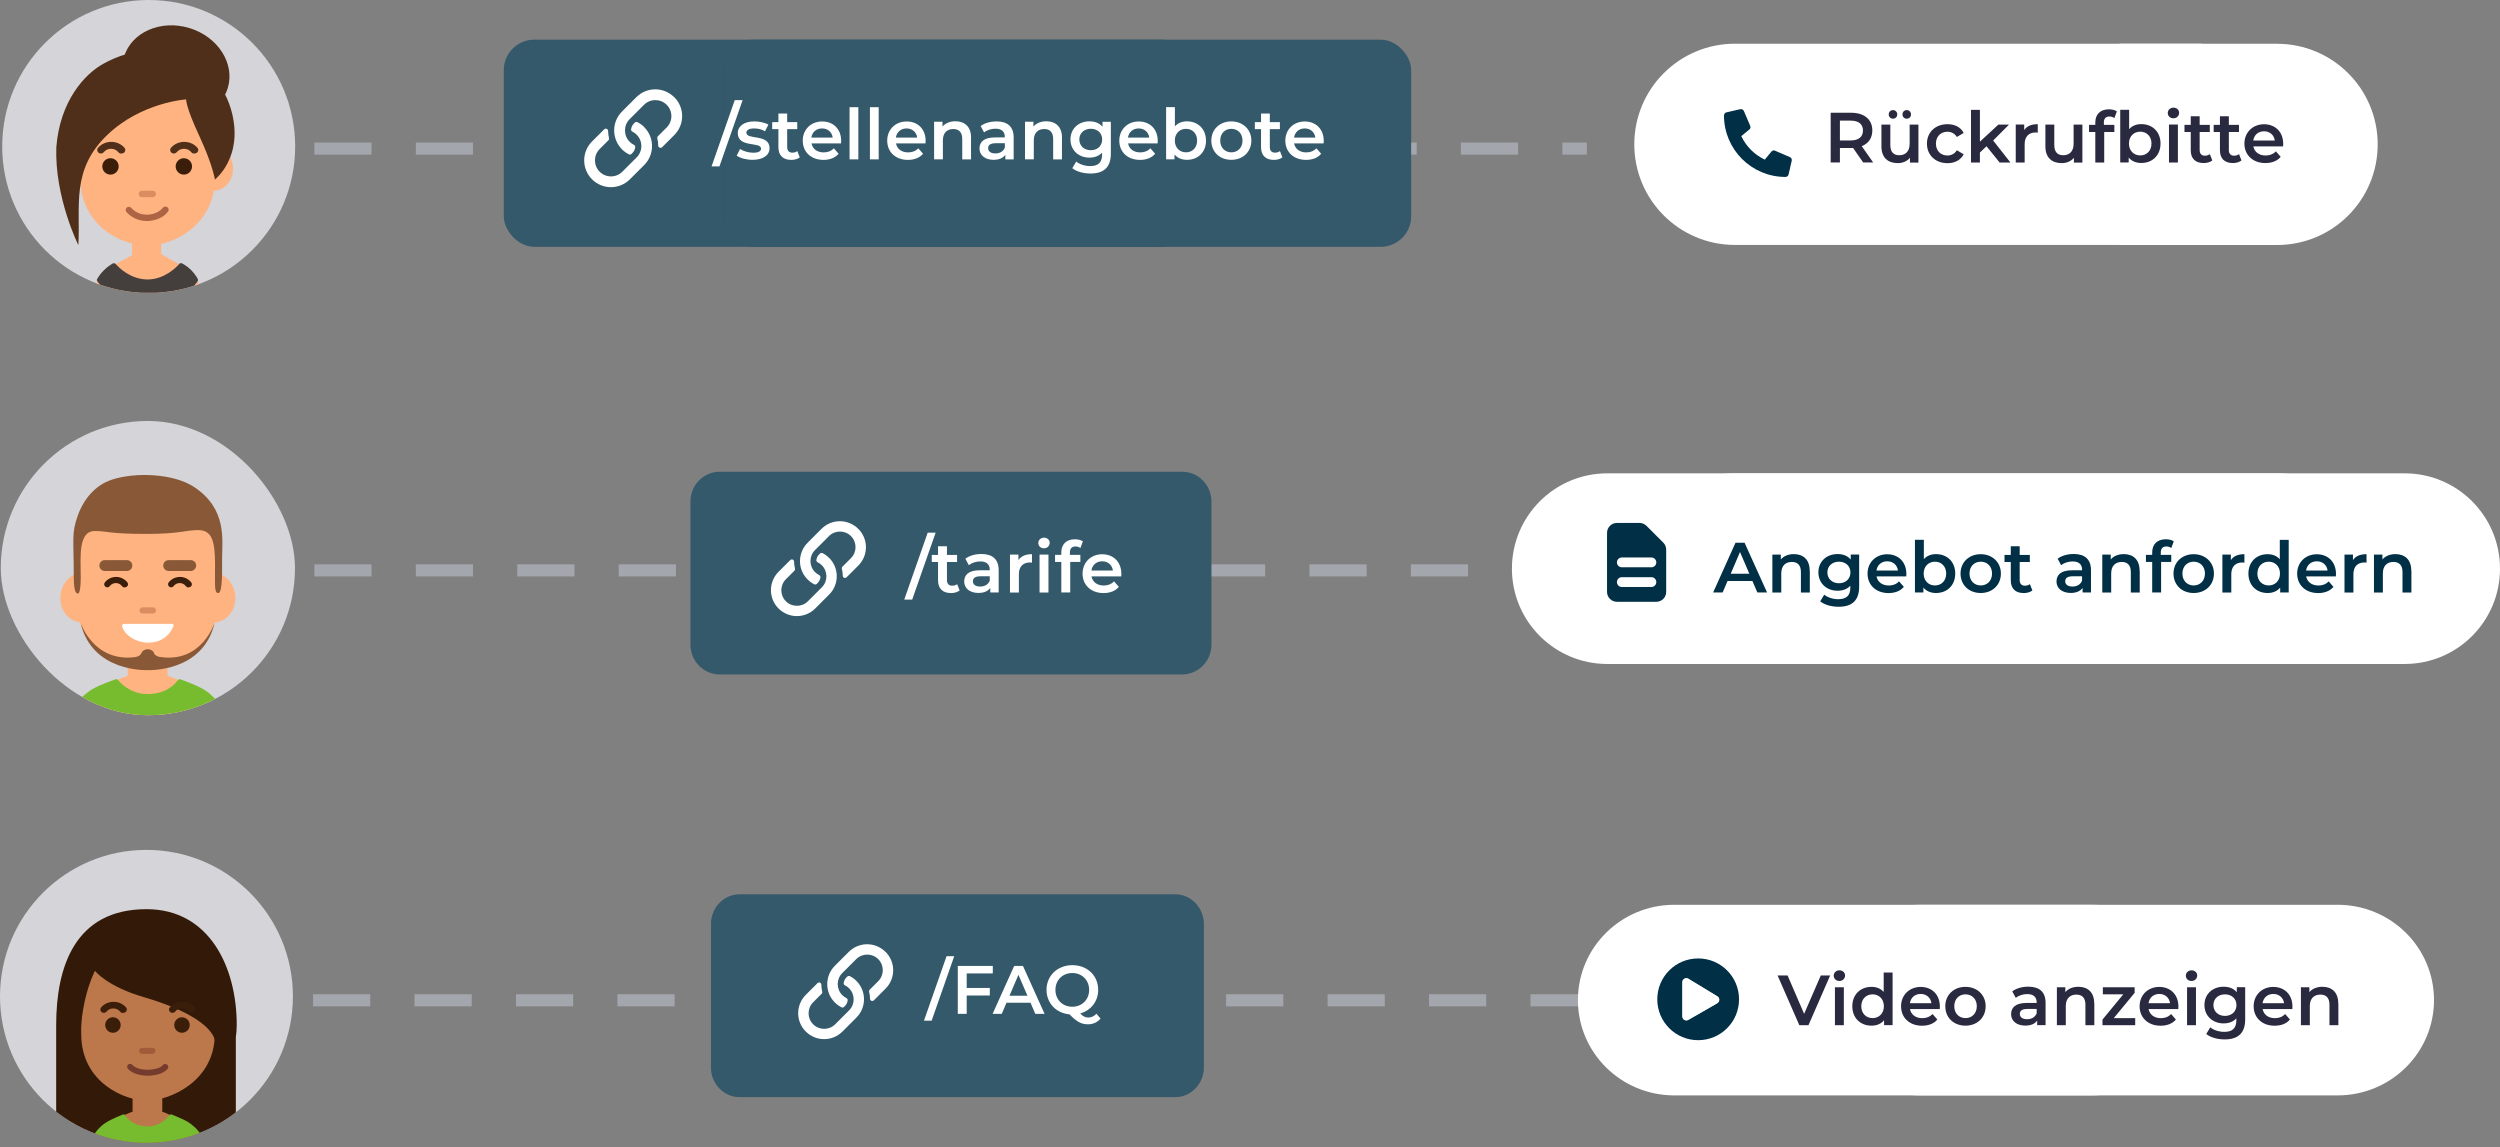<svg xmlns="http://www.w3.org/2000/svg" xmlns:xlink="http://www.w3.org/1999/xlink" id="Laag_1" data-name="Laag 1" viewBox="0 0 387.14 177.68"><rect x="0" y="0" width="387.14" height="177.68" fill="#808080" stroke="none"/><defs><clipPath id="clippath"><path d="m22.68,131.61h0c12.53,0,22.68,10.16,22.68,22.68h0c0,12.53-10.16,22.68-22.68,22.68h0c-12.53,0-22.68-10.16-22.68-22.68h0c0-12.53,10.16-22.68,22.68-22.68Z" fill="none" stroke-width="0"></path></clipPath><clipPath id="clippath-1"><rect x="1.33" y="134.99" width="42.7" height="42.7" fill="none" stroke-width="0"></rect></clipPath><clipPath id="clippath-2"><rect x=".12" y="65.19" width="45.56" height="45.56" rx="22.78" ry="22.78" fill="none" stroke-width="0"></rect></clipPath><clipPath id="clippath-3"><rect x="1.46" y="68.58" width="42.88" height="42.88" fill="none" stroke-width="0"></rect></clipPath><clipPath id="clippath-4"><path d="m23.03,0h0c12.53,0,22.68,10.16,22.68,22.68h0c0,12.53-10.16,22.68-22.68,22.68h0C10.5,45.36.34,35.21.34,22.68H.34C.34,10.16,10.5,0,23.03,0Z" fill="none" stroke-width="0"></path></clipPath></defs><line x1="48.68" y1="23.01" x2="89.64" y2="23.01" fill="none" opacity=".5" stroke="#c8ccda" stroke-dasharray="0 0 8.86 6.85" stroke-width="1.88"></line><line x1="48.68" y1="88.33" x2="108.93" y2="88.33" fill="none" opacity=".5" stroke="#c8ccda" stroke-dasharray="0 0 8.86 6.85" stroke-width="1.88"></line><line x1="194.81" y1="23.01" x2="245.73" y2="23.01" fill="none" opacity=".5" stroke="#c8ccda" stroke-dasharray="0 0 8.86 6.85" stroke-width="1.88"></line><line x1="187.06" y1="88.33" x2="237.98" y2="88.33" fill="none" opacity=".5" stroke="#c8ccda" stroke-dasharray="0 0 8.86 6.85" stroke-width="1.88"></line><line x1="48.48" y1="154.9" x2="325.79" y2="154.9" fill="none" opacity=".5" stroke="#c8ccda" stroke-dasharray="0 0 8.86 6.85" stroke-width="1.88"></line><g><path d="m182,138.5h-67.48c-2.44,0-4.42,2.07-4.42,4.62v22.15c0,2.55,1.98,4.62,4.42,4.62h67.48c2.44,0,4.42-2.07,4.42-4.62v-22.15c0-2.55-1.98-4.62-4.42-4.62Z" fill="#002f46" stroke-width="0"></path><g><path d="m182,138.5h-67.48c-2.44,0-4.42,2.07-4.42,4.62v22.15c0,2.55,1.98,4.62,4.42,4.62h67.48c2.44,0,4.42-2.07,4.42-4.62v-22.15c0-2.55-1.98-4.62-4.42-4.62Z" fill="#fff" opacity=".2" stroke-width="0"></path><g><path d="m132.62,151.9c1.47,1.47,1.56,3.8.28,5.37-.18.22-.08.11-2.44,2.47-1.57,1.57-4.11,1.57-5.68,0-1.57-1.57-1.57-4.11,0-5.68.94-.94,1.49-1.49,1.82-1.82.21-.21.58-.07.59.24,0,.37.05.73.14,1.09.03.12,0,.24-.09.32l-1.32,1.32c-.94.94-.94,2.47,0,3.41.94.94,2.47.94,3.41,0l2.16-2.16c.94-.94.94-2.47,0-3.41-.19-.19-.41-.35-.65-.47-.13-.06-.21-.21-.19-.35.04-.32.18-.63.43-.87l.13-.13c.1-.1.26-.13.39-.07.37.19.72.44,1.03.75Zm4.5-4.5c-1.57-1.57-4.11-1.57-5.68,0-2.36,2.36-2.26,2.25-2.44,2.47-1.28,1.58-1.19,3.91.28,5.37.31.31.66.56,1.03.75.13.07.29.04.4-.07l.13-.13c.24-.24.39-.55.43-.87.02-.15-.06-.29-.19-.35-.24-.12-.46-.28-.65-.47-.94-.94-.94-2.47,0-3.41l2.16-2.16c.94-.94,2.47-.94,3.41,0,.94.94.94,2.47,0,3.41l-1.32,1.32c-.08.08-.12.21-.09.32.09.36.13.72.14,1.09,0,.3.37.45.59.24.33-.33.88-.88,1.82-1.82,1.57-1.57,1.57-4.11,0-5.68Z" fill="#fff" stroke-width="0"></path><g><path d="m146.58,148.07h1.19l-3.5,9.99h-1.19l3.5-9.99Z" fill="#fff" stroke-width="0"></path><path d="m149.7,150.73v2.26h3.58v1.17h-3.58v2.84h-1.38v-7.42h5.42v1.16h-4.04Z" fill="#fff" stroke-width="0"></path><path d="m159.57,155.28h-3.71l-.73,1.72h-1.42l3.34-7.42h1.36l3.35,7.42h-1.44l-.74-1.72Zm-.46-1.08l-1.4-3.24-1.39,3.24h2.79Z" fill="#fff" stroke-width="0"></path><path d="m170.42,157.74c-.49.57-1.15.88-1.94.88-1.01,0-1.76-.39-2.85-1.54-2.08-.18-3.57-1.74-3.57-3.8,0-2.19,1.7-3.82,4-3.82s4,1.61,4,3.82c0,1.79-1.12,3.19-2.78,3.66.42.46.81.63,1.24.63.49,0,.91-.2,1.27-.59l.64.76Zm-4.37-1.84c1.49,0,2.61-1.09,2.61-2.61s-1.11-2.61-2.61-2.61-2.61,1.09-2.61,2.61,1.11,2.61,2.61,2.61Z" fill="#fff" stroke-width="0"></path></g></g></g></g><g clip-path="url(#clippath)"><g><path d="m22.68,131.61h0c12.53,0,22.68,10.16,22.68,22.68h0c0,12.53-10.16,22.68-22.68,22.68h0c-12.53,0-22.68-10.16-22.68-22.68h0c0-12.53,10.16-22.68,22.68-22.68Z" fill="#d4d4d9" stroke-width="0"></path><g clip-path="url(#clippath-1)"><g><path d="m36.66,158.73c0-8.93-4.21-17.94-13.98-17.94-11.13,0-13.98,9.01-13.98,17.94v18.78h27.82v-16.88c.08-.61.14-1.23.14-1.9Z" fill="#331907" stroke-width="0"></path><path d="m13.42,146.15c2.04-2.9,4.13-2.99,7.51-3.13h3.68c3.38.14,5.47.22,7.51,3.13,2.04,2.9.95,3.66.78,7.14-.11,2.65.36-.59.36,6.84s-7.14,10.32-10.49,10.32-10.19-2.73-10.19-10.32-.17-4.21-.28-6.84c-.17-3.49-.92-4.24,1.12-7.14Z" fill="#bc784a" stroke-width="0"></path><path d="m14.7,150.34s1.84,2.4,7.56,4.07c12.14,3.57,11.08,7.45,11.08,7.45,0,0,3.46-3.4,1.2-11.5-3.07-10.88-15.82-10.32-20.15-5.94-7.45,7.51-1.79,19.2-1.79,19.2,0,0-.89-6.92,2.09-13.28Z" fill="#331907" stroke-width="0"></path><path d="m25.84,164.85c-.11-.08-.22-.11-.36-.08-.14.03-.22.08-.31.2-.22.33-1,.61-1.93.67-1.2.08-2.26-.2-2.73-.73-.08-.08-.2-.14-.33-.17-.14,0-.25.03-.33.11-.2.17-.22.47-.03.67.87.95,2.46,1.06,3.07,1.06.14,0,.28,0,.45-.03,1.26-.08,2.23-.5,2.65-1.09.14-.17.08-.47-.14-.61Z" fill="#753b2c" stroke-width="0"></path><path d="m28.18,159.93c.66,0,1.2-.54,1.2-1.2s-.54-1.2-1.2-1.2-1.2.54-1.2,1.2.54,1.2,1.2,1.2Z" fill="#3a1e0a" stroke-width="0"></path><path d="m17.49,159.93c.66,0,1.2-.54,1.2-1.2s-.54-1.2-1.2-1.2-1.2.54-1.2,1.2.54,1.2,1.2,1.2Z" fill="#3a1e0a" stroke-width="0"></path><path d="m19.03,156.86c-.17,0-.31-.06-.42-.2-.25-.31-.64-.5-1.06-.5s-.81.17-1.06.5c-.2.22-.53.25-.75.08-.22-.17-.28-.5-.08-.73.47-.56,1.17-.87,1.93-.87s1.45.31,1.93.87c.2.22.14.53-.08.73-.17.08-.28.11-.39.11Z" fill="#3a1e0a" stroke-width="0"></path><path d="m29.66,156.86c-.17,0-.31-.06-.42-.2-.25-.31-.64-.5-1.06-.5s-.81.17-1.06.5c-.2.22-.53.25-.75.08-.22-.17-.28-.5-.08-.73.47-.56,1.17-.87,1.93-.87s1.45.31,1.93.87c.2.22.14.53-.08.73-.17.08-.28.11-.39.11Z" fill="#3a1e0a" stroke-width="0"></path><path d="m13.86,177.4c.25-.59.47-1.09.73-1.48.31-.47,3.07-2.76,5.94-3.77v-2.76h4.6v2.76c2.48.89,5.58,3.24,5.92,3.77.25.39.47.89.73,1.48H13.86Z" fill="#bc784a" stroke-width="0"></path><path d="m13.7,177.65c.42-1.67,1.39-2.71,1.84-3.13,0-.03.03-.03.06-.06.84-.81,2.2-1.37,3.43-1.87.14-.06.28,0,.33.11.33.5,1.37,1.73,3.52,1.73,1.84,0,3.01-1.28,3.38-1.76.08-.11.22-.14.33-.08,1.23.5,2.51,1,3.29,1.73,0,0,1.53,1.09,2.09,3.35H13.7v-.03Z" fill="#77bc2f" stroke-width="0"></path><path d="m23.6,163.2h-1.59c-.25,0-.47-.22-.47-.47s.22-.47.47-.47h1.59c.25,0,.47.22.47.47s-.22.47-.47.47Z" fill="#773122" opacity=".4" stroke-width="0"></path></g></g></g></g><g clip-path="url(#clippath-2)"><g><rect x=".12" y="65.19" width="45.56" height="45.56" rx="22.78" ry="22.78" fill="#d4d4d9" stroke-width="0"></rect><g clip-path="url(#clippath-3)"><g><path d="m34.89,111.12c-.31-.73-.64-1.34-.98-1.82-.42-.59-4.12-3.39-7.96-4.65v-3.39h-6.17v3.39c-3.31,1.09-7.48,3.98-7.93,4.65-.34.48-.64,1.09-.98,1.82h24.02Z" fill="#ffb380" stroke-width="0"></path><path d="m31.86,80.3c-1.77-2.55-4.32-4.4-7.37-4.54h-.17v-.11s-.73.03-1.49.06c-.76-.03-1.49-.06-1.49-.06v.11h-.17c-3.03.11-5.52,2.05-7.37,4.54-3.05,4.12-1.65,9.25-1.65,13.65,0,7.23,6.39,9.02,10.65,9.02s10.71-1.85,10.71-9.02c.06-4.37,1.46-9.16-1.65-13.65Z" fill="#ffb380" stroke-width="0"></path><path d="m29.17,91.95c-.39,2.19.93,4.01,2.91,4.4,1.99.39,3.92-.78,4.29-2.97.39-2.19-.92-4.29-2.91-4.68-1.99-.39-3.9,1.07-4.29,3.25Z" fill="#ffb380" stroke-width="0"></path><path d="m15.95,91.95c.39,2.19-.28,4.01-2.24,4.4-1.99.39-3.92-.78-4.29-2.97-.39-2.19.93-4.29,2.91-4.68,1.96-.39,3.22,1.07,3.62,3.25Z" fill="#ffb380" stroke-width="0"></path><path d="m12.5,89.21c0-2.94-.42-6.98,2.19-6.98,1.93,0,2.13.45,7.99.45,5.18,0,6.05-.59,7.99-.59,2.07,0,2.63,1.49,2.63,5.32,0,3.28-.14,4.43.5,4.43.7,0,.59-3.76.59-5.3,0-2.86.84-7.71-4.34-11.13-3.17-2.1-9.11-2.33-12.75-1.12-2.55.84-4.34,3-5.24,5.52-1.01,2.77-.64,3.64-.64,9.14,0,2.35.22,2.97.67,2.97,0-.03.42.14.42-2.72Z" fill="#895836" stroke-width="0"></path><path d="m19.28,90.97c-.14,0-.28-.06-.39-.2-.22-.31-.59-.48-.95-.48s-.73.17-.95.48c-.17.22-.48.25-.67.08-.22-.17-.25-.48-.08-.67.42-.53,1.07-.84,1.74-.84s1.32.31,1.74.84c.17.22.14.5-.08.67-.11.08-.22.11-.34.11Z" fill="#3a1e0a" stroke-width="0"></path><path d="m29.17,90.97c-.14,0-.28-.06-.39-.2-.22-.31-.59-.48-.95-.48s-.73.17-.95.48c-.17.22-.48.25-.67.08-.22-.17-.25-.48-.08-.67.42-.53,1.06-.84,1.74-.84s1.32.31,1.74.84c.17.22.14.5-.08.67-.14.08-.22.11-.34.11Z" fill="#3a1e0a" stroke-width="0"></path><path d="m26.85,97c-1.68,3.9-7.03,2.77-7.93.03-.08-.22.06-.42.28-.42h7.45c.17,0,.28.17.2.39Z" fill="#fff" stroke-width="0"></path><path d="m35.11,111.43c-.56-2.07-1.85-3.34-2.47-3.84-.03-.03-.03-.06-.06-.08-1.12-1.01-2.94-1.68-4.6-2.3-.17-.06-.36,0-.45.14-.45.62-1.82,2.13-4.71,2.13-2.47,0-4.04-1.57-4.54-2.16-.11-.14-.28-.17-.45-.11-1.63.62-3.39,1.23-4.4,2.13,0,0-2.05,1.35-2.8,4.12h24.46v-.03Z" fill="#77bc2f" stroke-width="0"></path><path d="m19.65,88.42h-3.42c-.48,0-.84-.39-.84-.84,0-.48.39-.84.84-.84h3.42c.48,0,.84.39.84.84s-.36.84-.84.84Z" fill="#895836" stroke-width="0"></path><path d="m29.54,88.42h-3.42c-.48,0-.84-.39-.84-.84,0-.48.39-.84.84-.84h3.42c.48,0,.84.39.84.84s-.39.84-.84.84Z" fill="#895836" stroke-width="0"></path><path d="m23.68,95.01h-1.6c-.25,0-.48-.22-.48-.48s.22-.48.48-.48h1.6c.25,0,.48.22.48.48s-.22.48-.48.48Z" fill="#a55334" opacity=".4" stroke-width="0"></path><path d="m24.77,101.74c-.17-.03-.36-.08-.5-.17-.17-.08-.36-.25-.42-.42-.08-.39-.62-.62-.98-.62s-.87.25-.98.62c-.06.17-.2.28-.34.39-.2.11-.42.2-.62.22-6.47.81-8.44-5.3-8.44-5.3,1.77,7.73,10.37,7.31,10.37,7.31,0,0,8.6.42,10.37-7.31,0-.06-1.93,6.28-8.46,5.27Z" fill="#895836" stroke-width="0"></path></g></g></g></g><g clip-path="url(#clippath-4)"><g><path d="m23.03,0h0c12.53,0,22.68,10.16,22.68,22.68h0c0,12.53-10.16,22.68-22.68,22.68h0C10.5,45.36.34,35.21.34,22.68H.34C.34,10.16,10.5,0,23.03,0Z" fill="#d4d4d9" stroke-width="0"></path><path d="m35.27,13.64c1.15-3.79-1.52-7.96-5.95-9.3-4.44-1.34-8.96.64-10.11,4.44-1.15,3.79,1.52,7.96,5.95,9.3,4.43,1.34,8.96-.65,10.11-4.44Z" fill="#4f2f19" stroke-width="0"></path><path d="m31.61,13.49c-1.72-2.61-4.24-4.51-7.2-4.63h-.15v-.12s-.71.03-1.45.06c-.74-.03-1.45-.06-1.45-.06v.12h-.15c-2.96.12-5.4,2.11-7.2,4.63-2.96,4.21-1.6,9.46-1.6,13.96,0,7.38,6.26,10.58,10.41,10.58s10.47-3.23,10.47-10.58c0-4.48,1.36-9.37-1.66-13.96Z" fill="#ffb380" stroke-width="0"></path><path d="m36.06,26.56c.22-1.8-.81-3.42-2.3-3.6-1.49-.19-2.89,1.13-3.11,2.93-.22,1.8.81,3.42,2.3,3.6,1.49.19,2.89-1.13,3.11-2.93Z" fill="#ffb380" stroke-width="0"></path><path d="m30.51,9.87c-5.22-3.23-10.47-2.22-14.5,0-2.91,1.6-6.73,5.78-7.29,12.93-.27,7.77,3.41,15.15,3.41,15.15.36-5.96-1.19-11.62,4.48-17.05,5.28-5.07,12.22-5.51,12.22-5.51,0,0-.12,1.04,2.02,5.63,2.13,4.6,2.43,6.79,2.43,6.79,2.52-2.22,2.88-5.31,2.88-5.31.68-3.41-.59-9.52-5.63-12.63Z" fill="#4f2f19" stroke-width="0"></path><path d="m31.22,45.31c-.27-1.25-.59-1.72-.98-2.4-.44.12-.59-.21-.18-.36-.71-1.01-2.91-1.87-5.1-3.2v-3.02h-4.51v3.17c-2.13,1.27-4.18,2.08-4.86,3.08.5.21.33.5-.18.36-.39.68-.68,1.19-.98,2.4v.03l16.78-.06s0,0,0,0Z" fill="#ffb380" stroke-width="0"></path><path d="m29.3,45.33c.56-.86,1.04-1.42,1.27-1.72.09-.12.12-.3.06-.42-.56-.98-1.33-1.81-2.43-2.4-.15-.09-.33-.06-.44.09-.56.62-2.31,2.37-4.92,2.4-2.61-.03-4.39-1.78-4.92-2.4-.12-.12-.3-.15-.44-.09-1.07.62-1.87,1.45-2.43,2.4-.09.12-.06.3.06.42.24.27.71.86,1.27,1.72h12.93Z" fill="#443f3c" stroke-width="0"></path><path d="m26.12,32.41c-.03-.12-.09-.24-.21-.33-.12-.09-.24-.09-.39-.09-.12.03-.24.09-.33.21-.39.53-1.3.98-2.22,1.04-.62.03-1.75-.06-2.64-1.04-.09-.09-.21-.15-.33-.18-.12,0-.27.03-.36.12-.09.09-.15.21-.18.33,0,.12.03.27.12.36.8.89,1.9,1.39,3.14,1.39h.3c1.27-.09,2.43-.65,2.99-1.45.09-.09.12-.21.09-.36Z" fill="#995036" opacity=".8" stroke-width="0"></path><path d="m28.47,27.04c.7,0,1.27-.57,1.27-1.27s-.57-1.27-1.27-1.27-1.27.57-1.27,1.27.57,1.27,1.27,1.27Z" fill="#3a1e0a" stroke-width="0"></path><path d="m17.11,27.04c.7,0,1.27-.57,1.27-1.27s-.57-1.27-1.27-1.27-1.27.57-1.27,1.27.57,1.27,1.27,1.27Z" fill="#3a1e0a" stroke-width="0"></path><path d="m18.77,23.78c-.18,0-.33-.06-.44-.21-.27-.33-.68-.53-1.13-.53s-.86.18-1.13.53c-.21.24-.56.27-.8.09-.24-.18-.3-.53-.09-.77.5-.59,1.25-.92,2.05-.92s1.54.33,2.05.92c.21.24.15.56-.09.77-.18.09-.3.12-.42.12Z" fill="#4f2f19" stroke-width="0"></path><path d="m30.07,23.78c-.18,0-.33-.06-.44-.21-.27-.33-.68-.53-1.13-.53s-.86.18-1.13.53c-.21.24-.56.27-.8.09-.24-.18-.3-.53-.09-.77.5-.59,1.25-.92,2.05-.92s1.54.33,2.05.92c.21.24.15.56-.09.77-.18.09-.3.12-.42.12Z" fill="#4f2f19" stroke-width="0"></path><path d="m23.66,30.54h-1.69c-.27,0-.5-.24-.5-.5s.24-.5.5-.5h1.69c.27,0,.5.24.5.5s-.24.5-.5.5Z" fill="#a55334" opacity=".4" stroke-width="0"></path></g></g><g><g><g><path d="m340.92,6.77h-72.26c-8.61,0-15.58,6.98-15.58,15.58s6.98,15.58,15.58,15.58h72.26V6.77Z" fill="#fff" stroke-width="0"></path><path d="m352.62,6.77h-24.4v31.17h24.4c8.61,0,15.58-6.98,15.58-15.58s-6.98-15.58-15.58-15.58Z" fill="#fff" stroke-width="0"></path></g><path d="m270.05,17.19l.98,2.3c.04.1.05.21.03.31-.03.1-.08.2-.17.26l-1.24,1.02c.75,1.6,2.04,2.88,3.64,3.64l1.02-1.24c.07-.08.16-.14.26-.17.1-.03.21-.02.31.03l2.3.99c.11.05.19.13.24.23.05.1.07.22.04.33l-.49,2.13c-.02.11-.09.21-.17.27-.09.07-.2.11-.31.11-5.26,0-9.52-4.27-9.52-9.52,0-.11.04-.22.11-.31.07-.09.17-.15.27-.17l2.13-.49c.11-.03.23-.01.34.04.1.05.18.14.23.25Z" fill="#002f46" stroke-width="0"></path></g><g><path d="m288.53,25.17l-1.57-2.26c-.1.01-.2.01-.3.01h-1.74v2.24h-1.43v-7.7h3.17c2.02,0,3.28,1.03,3.28,2.74,0,1.17-.59,2.02-1.64,2.43l1.77,2.53h-1.54Zm-1.94-6.49h-1.67v3.07h1.67c1.25,0,1.9-.57,1.9-1.54s-.65-1.53-1.9-1.53Z" fill="#292940" stroke-width="0"></path><path d="m297.08,19.3v5.88h-1.31v-.75c-.44.54-1.13.83-1.89.83-1.51,0-2.53-.83-2.53-2.6v-3.36h1.38v3.17c0,1.07.51,1.57,1.38,1.57.96,0,1.61-.59,1.61-1.77v-2.97h1.38Zm-4.6-1.58c0-.4.29-.67.66-.67s.66.28.66.67-.29.66-.66.66-.66-.28-.66-.66Zm2.13,0c0-.4.29-.67.66-.67s.66.28.66.67-.29.66-.66.66-.66-.28-.66-.66Z" fill="#292940" stroke-width="0"></path><path d="m298.4,22.23c0-1.76,1.32-3,3.18-3,1.14,0,2.06.47,2.51,1.36l-1.06.62c-.35-.56-.88-.81-1.46-.81-1.01,0-1.78.7-1.78,1.84s.77,1.84,1.78,1.84c.58,0,1.11-.25,1.46-.81l1.06.62c-.45.88-1.36,1.38-2.51,1.38-1.86,0-3.18-1.25-3.18-3.01Z" fill="#292940" stroke-width="0"></path><path d="m307.62,22.65l-1.02.97v1.55h-1.38v-8.16h1.38v4.93l2.85-2.64h1.65l-2.45,2.46,2.68,3.41h-1.67l-2.04-2.52Z" fill="#292940" stroke-width="0"></path><path d="m315.56,19.23v1.31c-.12-.02-.22-.03-.32-.03-1.04,0-1.71.62-1.71,1.81v2.85h-1.38v-5.88h1.31v.86c.4-.62,1.11-.92,2.09-.92Z" fill="#292940" stroke-width="0"></path><path d="m322.47,19.3v5.88h-1.31v-.75c-.44.54-1.13.83-1.89.83-1.51,0-2.53-.83-2.53-2.6v-3.36h1.38v3.17c0,1.07.51,1.57,1.38,1.57.96,0,1.61-.59,1.61-1.77v-2.97h1.38Z" fill="#292940" stroke-width="0"></path><path d="m325.8,18.99v.35h1.62v1.1h-1.57v4.73h-1.38v-4.73h-.97v-1.1h.97v-.37c0-1.23.74-2.04,2.1-2.04.47,0,.94.1,1.24.32l-.39,1.03c-.21-.14-.47-.24-.76-.24-.57,0-.87.32-.87.95Z" fill="#292940" stroke-width="0"></path><path d="m334.57,22.23c0,1.83-1.26,3.01-2.98,3.01-.8,0-1.49-.28-1.95-.84v.76h-1.31v-8.16h1.38v3c.47-.53,1.13-.78,1.88-.78,1.72,0,2.98,1.18,2.98,3Zm-1.4,0c0-1.12-.75-1.84-1.74-1.84s-1.75.72-1.75,1.84.76,1.84,1.75,1.84,1.74-.72,1.74-1.84Z" fill="#292940" stroke-width="0"></path><path d="m335.69,17.5c0-.46.37-.83.88-.83s.88.34.88.79c0,.48-.36.86-.88.86s-.88-.36-.88-.83Zm.19,1.79h1.38v5.88h-1.38v-5.88Z" fill="#292940" stroke-width="0"></path><path d="m342.59,24.85c-.33.26-.83.4-1.32.4-1.29,0-2.02-.68-2.02-1.98v-2.83h-.97v-1.1h.97v-1.34h1.38v1.34h1.57v1.1h-1.57v2.79c0,.57.29.88.81.88.29,0,.56-.08.77-.24l.38.98Z" fill="#292940" stroke-width="0"></path><path d="m347.11,24.85c-.33.26-.83.4-1.32.4-1.29,0-2.02-.68-2.02-1.98v-2.83h-.97v-1.1h.97v-1.34h1.38v1.34h1.57v1.1h-1.57v2.79c0,.57.29.88.81.88.29,0,.56-.08.77-.24l.38.98Z" fill="#292940" stroke-width="0"></path><path d="m353.55,22.67h-4.61c.17.86.88,1.41,1.9,1.41.66,0,1.18-.21,1.6-.64l.74.85c-.53.63-1.35.96-2.37.96-1.97,0-3.25-1.27-3.25-3.01s1.29-3,3.04-3,2.97,1.2,2.97,3.04c0,.11-.01.27-.02.41Zm-4.62-.91h3.33c-.11-.85-.76-1.43-1.66-1.43s-1.54.57-1.67,1.43Z" fill="#292940" stroke-width="0"></path></g></g><g><g><path d="m248.89,73.3h103.85c8.15,0,14.76,6.61,14.76,14.76h0c0,8.15-6.61,14.76-14.76,14.76h-103.85c-8.15,0-14.76-6.61-14.76-14.76h0c0-8.15,6.61-14.76,14.76-14.76Z" fill="#fff" stroke-width="0"></path><path d="m268.53,73.3h103.85c8.15,0,14.76,6.61,14.76,14.76h0c0,8.15-6.61,14.76-14.76,14.76h-103.85c-8.15,0-14.76-6.61-14.76-14.76h0c0-8.15,6.61-14.76,14.76-14.76Z" fill="#fff" stroke-width="0"></path><path d="m248.86,82.51c0-.84.68-1.53,1.53-1.53h3.5c.4,0,.79.16,1.08.45l2.6,2.6c.29.29.45.67.45,1.08v6.55c0,.84-.68,1.53-1.53,1.53h-6.1c-.84,0-1.53-.68-1.53-1.53v-9.15Zm1.53,4.58c0-.42.34-.76.76-.76h4.58c.42,0,.76.34.76.76s-.34.76-.76.76h-4.58c-.42,0-.76-.34-.76-.76Zm.76,2.29c-.42,0-.76.34-.76.76s.34.76.76.76h4.58c.42,0,.76-.34.76-.76s-.34-.76-.76-.76h-4.58Z" fill="#002f46" fill-rule="evenodd" stroke-width="0"></path></g><g><path d="m271.37,89.97h-3.85l-.76,1.78h-1.47l3.46-7.7h1.41l3.48,7.7h-1.5l-.77-1.78Zm-.47-1.12l-1.45-3.37-1.44,3.37h2.89Z" fill="#002f46" stroke-width="0"></path><path d="m280.26,88.39v3.37h-1.38v-3.19c0-1.05-.52-1.55-1.4-1.55-.98,0-1.64.59-1.64,1.77v2.97h-1.38v-5.88h1.31v.76c.45-.54,1.17-.83,2.02-.83,1.41,0,2.45.8,2.45,2.57Z" fill="#002f46" stroke-width="0"></path><path d="m287.9,85.88v4.98c0,2.13-1.11,3.1-3.17,3.1-1.1,0-2.19-.29-2.86-.84l.62-1.03c.52.43,1.35.7,2.17.7,1.3,0,1.87-.59,1.87-1.78v-.31c-.48.53-1.18.78-1.97.78-1.68,0-2.97-1.14-2.97-2.85s1.29-2.83,2.97-2.83c.83,0,1.55.26,2.04.85v-.78h1.31Zm-1.35,2.76c0-.99-.75-1.66-1.78-1.66s-1.79.67-1.79,1.66.75,1.68,1.79,1.68,1.78-.68,1.78-1.68Z" fill="#002f46" stroke-width="0"></path><path d="m295.2,89.26h-4.61c.17.86.88,1.41,1.9,1.41.66,0,1.18-.21,1.59-.64l.74.85c-.53.63-1.35.96-2.37.96-1.97,0-3.25-1.27-3.25-3.01s1.29-3,3.04-3,2.97,1.2,2.97,3.04c0,.11,0,.27-.02.41Zm-4.62-.91h3.33c-.11-.85-.76-1.43-1.66-1.43s-1.54.57-1.67,1.43Z" fill="#002f46" stroke-width="0"></path><path d="m302.78,88.82c0,1.83-1.26,3.01-2.98,3.01-.8,0-1.49-.28-1.95-.84v.76h-1.31v-8.16h1.38v3c.47-.53,1.13-.78,1.88-.78,1.72,0,2.98,1.18,2.98,3Zm-1.4,0c0-1.12-.75-1.84-1.74-1.84s-1.75.72-1.75,1.84.76,1.84,1.75,1.84,1.74-.72,1.74-1.84Z" fill="#002f46" stroke-width="0"></path><path d="m303.6,88.82c0-1.76,1.32-3,3.12-3s3.13,1.24,3.13,3-1.31,3.01-3.13,3.01-3.12-1.25-3.12-3.01Zm4.88,0c0-1.12-.75-1.84-1.75-1.84s-1.74.72-1.74,1.84.75,1.84,1.74,1.84,1.75-.72,1.75-1.84Z" fill="#002f46" stroke-width="0"></path><path d="m314.72,91.44c-.33.26-.83.4-1.32.4-1.29,0-2.02-.68-2.02-1.98v-2.83h-.97v-1.1h.97v-1.34h1.38v1.34h1.57v1.1h-1.57v2.79c0,.57.29.88.81.88.29,0,.56-.08.77-.24l.39.98Z" fill="#002f46" stroke-width="0"></path><path d="m323.8,88.31v3.44h-1.3v-.72c-.33.51-.97.79-1.85.79-1.34,0-2.19-.74-2.19-1.76s.66-1.75,2.44-1.75h1.52v-.09c0-.8-.48-1.28-1.46-1.28-.66,0-1.34.22-1.78.58l-.54-1c.63-.48,1.54-.73,2.49-.73,1.69,0,2.67.8,2.67,2.5Zm-1.38,1.61v-.68h-1.42c-.94,0-1.19.35-1.19.78,0,.5.42.81,1.12.81s1.25-.31,1.49-.91Z" fill="#002f46" stroke-width="0"></path><path d="m331.35,88.39v3.37h-1.38v-3.19c0-1.05-.52-1.55-1.4-1.55-.98,0-1.64.59-1.64,1.77v2.97h-1.38v-5.88h1.31v.76c.45-.54,1.17-.83,2.02-.83,1.41,0,2.45.8,2.45,2.57Z" fill="#002f46" stroke-width="0"></path><path d="m334.61,85.57v.35h1.62v1.1h-1.57v4.73h-1.38v-4.73h-.97v-1.1h.97v-.37c0-1.23.74-2.04,2.1-2.04.47,0,.94.1,1.24.32l-.38,1.03c-.21-.14-.47-.24-.76-.24-.57,0-.87.32-.87.95Z" fill="#002f46" stroke-width="0"></path><path d="m336.58,88.82c0-1.76,1.32-3,3.12-3s3.14,1.24,3.14,3-1.31,3.01-3.14,3.01-3.12-1.25-3.12-3.01Zm4.87,0c0-1.12-.75-1.84-1.75-1.84s-1.74.72-1.74,1.84.75,1.84,1.74,1.84,1.75-.72,1.75-1.84Z" fill="#002f46" stroke-width="0"></path><path d="m347.56,85.82v1.31c-.12-.02-.22-.03-.32-.03-1.04,0-1.71.62-1.71,1.81v2.85h-1.38v-5.88h1.31v.86c.4-.62,1.11-.92,2.09-.92Z" fill="#002f46" stroke-width="0"></path><path d="m354.42,83.59v8.16h-1.32v-.76c-.46.56-1.14.84-1.95.84-1.71,0-2.97-1.19-2.97-3.01s1.26-3,2.97-3c.76,0,1.43.25,1.89.79v-3.01h1.38Zm-1.35,5.23c0-1.12-.76-1.84-1.75-1.84s-1.75.72-1.75,1.84.76,1.84,1.75,1.84,1.75-.72,1.75-1.84Z" fill="#002f46" stroke-width="0"></path><path d="m361.73,89.26h-4.61c.17.86.88,1.41,1.9,1.41.66,0,1.18-.21,1.59-.64l.74.85c-.53.63-1.35.96-2.37.96-1.97,0-3.25-1.27-3.25-3.01s1.29-3,3.04-3,2.97,1.2,2.97,3.04c0,.11,0,.27-.02.41Zm-4.62-.91h3.33c-.11-.85-.76-1.43-1.66-1.43s-1.54.57-1.67,1.43Z" fill="#002f46" stroke-width="0"></path><path d="m366.47,85.82v1.31c-.12-.02-.22-.03-.32-.03-1.04,0-1.71.62-1.71,1.81v2.85h-1.38v-5.88h1.31v.86c.4-.62,1.11-.92,2.09-.92Z" fill="#002f46" stroke-width="0"></path><path d="m373.42,88.39v3.37h-1.38v-3.19c0-1.05-.52-1.55-1.4-1.55-.98,0-1.64.59-1.64,1.77v2.97h-1.38v-5.88h1.31v.76c.45-.54,1.17-.83,2.02-.83,1.41,0,2.45.8,2.45,2.57Z" fill="#002f46" stroke-width="0"></path></g></g><g><g><path d="m323.9,140.11h-64.62c-8.24,0-14.93,6.61-14.93,14.76s6.68,14.76,14.93,14.76h64.62c8.24,0,14.93-6.61,14.93-14.76s-6.68-14.76-14.93-14.76Z" fill="#fff" stroke-width="0"></path><path d="m361.99,140.11h-64.62c-8.24,0-14.93,6.61-14.93,14.76s6.68,14.76,14.93,14.76h64.62c8.24,0,14.93-6.61,14.93-14.76s-6.68-14.76-14.93-14.76Z" fill="#fff" stroke-width="0"></path><g><path d="m262.97,148.42c-3.5,0-6.33,2.83-6.33,6.33s2.83,6.33,6.33,6.33,6.33-2.83,6.33-6.33-2.83-6.33-6.33-6.33Zm2.95,6.94l-4.49,2.58c-.4.22-.91-.06-.91-.54v-5.31c0-.47.51-.76.91-.54l4.49,2.73c.42.23.42.84,0,1.07Z" fill="#002f46" stroke-width="0"></path><path d="m265.93,155.36l-4.49,2.58c-.4.22-.91-.06-.91-.54v-5.31c0-.47.51-.76.91-.54l4.49,2.73c.42.23.42.84,0,1.07Z" fill="rgba(255, 255, 255, .8)" stroke-width="0"></path></g></g><g><path d="m283.41,151.06l-3.36,7.7h-1.41l-3.37-7.7h1.55l2.56,5.94,2.58-5.94h1.43Z" fill="#292940" stroke-width="0"></path><path d="m283.96,151.09c0-.46.37-.83.88-.83s.88.34.88.79c0,.48-.36.86-.88.86s-.88-.36-.88-.83Zm.19,1.79h1.38v5.88h-1.38v-5.88Z" fill="#292940" stroke-width="0"></path><path d="m293.08,150.59v8.16h-1.32v-.76c-.46.56-1.14.84-1.95.84-1.71,0-2.97-1.19-2.97-3.01s1.27-3,2.97-3c.76,0,1.43.25,1.89.79v-3.01h1.38Zm-1.35,5.23c0-1.12-.76-1.84-1.75-1.84s-1.75.72-1.75,1.84.76,1.84,1.75,1.84,1.75-.72,1.75-1.84Z" fill="#292940" stroke-width="0"></path><path d="m300.38,156.26h-4.61c.17.86.88,1.41,1.9,1.41.66,0,1.18-.21,1.6-.64l.74.85c-.53.63-1.35.96-2.37.96-1.97,0-3.25-1.27-3.25-3.01s1.29-3,3.04-3,2.97,1.2,2.97,3.04c0,.11-.01.27-.02.41Zm-4.62-.91h3.33c-.11-.85-.76-1.43-1.66-1.43s-1.54.57-1.67,1.43Z" fill="#292940" stroke-width="0"></path><path d="m301.24,155.82c0-1.76,1.32-3,3.12-3s3.13,1.24,3.13,3-1.31,3.01-3.13,3.01-3.12-1.25-3.12-3.01Zm4.88,0c0-1.12-.75-1.84-1.75-1.84s-1.74.72-1.74,1.84.75,1.84,1.74,1.84,1.75-.72,1.75-1.84Z" fill="#292940" stroke-width="0"></path><path d="m316.77,155.31v3.44h-1.3v-.72c-.33.51-.97.79-1.85.79-1.34,0-2.19-.74-2.19-1.76s.66-1.75,2.44-1.75h1.52v-.09c0-.8-.48-1.28-1.46-1.28-.66,0-1.34.22-1.78.58l-.54-1c.63-.48,1.54-.73,2.49-.73,1.69,0,2.67.8,2.67,2.5Zm-1.38,1.61v-.68h-1.42c-.94,0-1.19.35-1.19.78,0,.5.42.81,1.12.81s1.25-.31,1.49-.91Z" fill="#292940" stroke-width="0"></path><path d="m324.32,155.39v3.37h-1.38v-3.19c0-1.05-.52-1.55-1.4-1.55-.98,0-1.64.59-1.64,1.77v2.97h-1.38v-5.88h1.31v.76c.45-.54,1.17-.83,2.02-.83,1.41,0,2.45.8,2.45,2.57Z" fill="#292940" stroke-width="0"></path><path d="m330.65,157.66v1.1h-5.07v-.87l3.22-3.91h-3.16v-1.1h4.92v.87l-3.23,3.91h3.32Z" fill="#292940" stroke-width="0"></path><path d="m337.33,156.26h-4.61c.17.86.88,1.41,1.9,1.41.66,0,1.18-.21,1.59-.64l.74.85c-.53.63-1.35.96-2.37.96-1.97,0-3.25-1.27-3.25-3.01s1.29-3,3.04-3,2.97,1.2,2.97,3.04c0,.11,0,.27-.02.41Zm-4.62-.91h3.33c-.11-.85-.76-1.43-1.66-1.43s-1.54.57-1.67,1.43Z" fill="#292940" stroke-width="0"></path><path d="m338.49,151.09c0-.46.37-.83.88-.83s.88.34.88.79c0,.48-.36.86-.88.86s-.88-.36-.88-.83Zm.19,1.79h1.38v5.88h-1.38v-5.88Z" fill="#292940" stroke-width="0"></path><path d="m347.68,152.88v4.98c0,2.13-1.11,3.1-3.17,3.1-1.1,0-2.19-.29-2.86-.84l.62-1.03c.52.43,1.35.7,2.17.7,1.3,0,1.87-.59,1.87-1.78v-.31c-.48.53-1.18.78-1.97.78-1.68,0-2.97-1.14-2.97-2.85s1.29-2.83,2.97-2.83c.83,0,1.55.26,2.04.85v-.78h1.31Zm-1.35,2.76c0-.99-.75-1.66-1.78-1.66s-1.79.67-1.79,1.66.75,1.68,1.79,1.68,1.78-.68,1.78-1.68Z" fill="#292940" stroke-width="0"></path><path d="m354.99,156.26h-4.61c.17.86.88,1.41,1.9,1.41.66,0,1.18-.21,1.59-.64l.74.85c-.53.63-1.35.96-2.37.96-1.97,0-3.25-1.27-3.25-3.01s1.29-3,3.04-3,2.97,1.2,2.97,3.04c0,.11,0,.27-.02.41Zm-4.62-.91h3.33c-.11-.85-.76-1.43-1.66-1.43s-1.54.57-1.67,1.43Z" fill="#292940" stroke-width="0"></path><path d="m362.11,155.39v3.37h-1.38v-3.19c0-1.05-.52-1.55-1.4-1.55-.98,0-1.64.59-1.64,1.77v2.97h-1.38v-5.88h1.31v.76c.45-.54,1.17-.83,2.02-.83,1.41,0,2.45.8,2.45,2.57Z" fill="#292940" stroke-width="0"></path></g></g><g><g><rect x="78.02" y="6.15" width="106.5" height="32.06" rx="4.72" ry="4.72" fill="#002f46" stroke-width="0"></rect><rect x="78.02" y="6.15" width="106.5" height="32.06" rx="4.72" ry="4.72" fill="#fff" opacity=".2" stroke-width="0"></rect><rect x="112.02" y="6.15" width="106.5" height="32.06" rx="4.72" ry="4.72" fill="#002f46" stroke-width="0"></rect><rect x="112.02" y="6.15" width="106.5" height="32.06" rx="4.72" ry="4.72" fill="#fff" opacity=".2" stroke-width="0"></rect><path d="m99.76,19.69c1.51,1.51,1.61,3.91.29,5.54-.18.23-.08.11-2.51,2.54-1.62,1.62-4.24,1.62-5.86,0-1.62-1.62-1.62-4.24,0-5.86.97-.97,1.53-1.54,1.88-1.88.22-.22.6-.07.61.24,0,.38.05.75.14,1.12.03.12,0,.24-.09.33l-1.36,1.36c-.97.97-.97,2.54,0,3.51.97.97,2.54.97,3.51,0l2.22-2.22c.97-.97.97-2.54,0-3.51-.2-.2-.42-.36-.67-.48-.14-.07-.21-.21-.19-.36.04-.33.19-.65.44-.9l.13-.13c.11-.11.27-.14.41-.07.38.19.75.45,1.07.77Zm4.64-4.64c-1.62-1.62-4.24-1.62-5.86,0-2.43,2.43-2.33,2.32-2.51,2.54-1.32,1.62-1.22,4.02.29,5.54.32.32.68.58,1.07.77.14.07.3.04.41-.07l.13-.13c.25-.25.4-.57.44-.9.02-.15-.06-.3-.19-.36-.25-.12-.48-.28-.67-.48-.97-.97-.97-2.55,0-3.51l2.22-2.22c.97-.97,2.54-.97,3.51,0,.97.97.97,2.54,0,3.51l-1.36,1.36c-.09.09-.12.21-.09.33.09.37.13.74.14,1.12,0,.31.39.46.61.24.34-.34.91-.91,1.88-1.88,1.62-1.62,1.62-4.24,0-5.86Z" fill="#fff" stroke-width="0"></path></g><g><path d="m113.78,15.51h1.22l-3.59,10.26h-1.22l3.59-10.26Z" fill="#fff" stroke-width="0"></path><path d="m114.08,24.1l.52-1.03c.51.34,1.3.58,2.03.58.86,0,1.22-.24,1.22-.64,0-1.11-3.6-.07-3.6-2.39,0-1.1.99-1.82,2.56-1.82.77,0,1.66.19,2.18.5l-.52,1.03c-.56-.33-1.11-.44-1.67-.44-.83,0-1.22.27-1.22.65,0,1.18,3.59.13,3.59,2.41,0,1.09-1,1.8-2.64,1.8-.97,0-1.94-.28-2.46-.65Z" fill="#fff" stroke-width="0"></path><path d="m123.85,24.37c-.33.26-.82.39-1.31.39-1.27,0-2-.68-2-1.96v-2.8h-.96v-1.09h.96v-1.33h1.36v1.33h1.56v1.09h-1.56v2.77c0,.57.28.87.81.87.28,0,.56-.08.76-.24l.38.97Z" fill="#fff" stroke-width="0"></path><path d="m130.23,22.21h-4.56c.16.85.87,1.39,1.88,1.39.65,0,1.17-.21,1.58-.63l.73.84c-.52.62-1.34.95-2.34.95-1.95,0-3.21-1.25-3.21-2.98s1.27-2.97,3.01-2.97,2.94,1.19,2.94,3.01c0,.11-.01.27-.02.4Zm-4.58-.9h3.3c-.11-.84-.75-1.42-1.65-1.42s-1.53.57-1.66,1.42Z" fill="#fff" stroke-width="0"></path><path d="m131.56,16.6h1.36v8.08h-1.36v-8.08Z" fill="#fff" stroke-width="0"></path><path d="m134.71,16.6h1.36v8.08h-1.36v-8.08Z" fill="#fff" stroke-width="0"></path><path d="m143.31,22.21h-4.56c.16.85.87,1.39,1.88,1.39.65,0,1.17-.21,1.58-.63l.73.84c-.52.62-1.34.95-2.34.95-1.95,0-3.21-1.25-3.21-2.98s1.27-2.97,3.01-2.97,2.94,1.19,2.94,3.01c0,.11-.01.27-.02.4Zm-4.58-.9h3.3c-.11-.84-.75-1.42-1.64-1.42s-1.53.57-1.66,1.42Z" fill="#fff" stroke-width="0"></path><path d="m150.37,21.35v3.33h-1.36v-3.16c0-1.03-.51-1.54-1.38-1.54-.97,0-1.62.59-1.62,1.75v2.94h-1.36v-5.82h1.3v.75c.45-.53,1.15-.82,2-.82,1.39,0,2.43.8,2.43,2.55Z" fill="#fff" stroke-width="0"></path><path d="m156.97,21.27v3.41h-1.29v-.71c-.33.5-.96.78-1.83.78-1.33,0-2.17-.73-2.17-1.74s.65-1.73,2.42-1.73h1.5v-.09c0-.8-.48-1.26-1.45-1.26-.65,0-1.33.22-1.76.58l-.53-.99c.62-.48,1.53-.72,2.46-.72,1.68,0,2.65.8,2.65,2.47Zm-1.36,1.59v-.68h-1.41c-.93,0-1.18.35-1.18.77,0,.49.41.81,1.11.81s1.24-.31,1.47-.9Z" fill="#fff" stroke-width="0"></path><path d="m164.45,21.35v3.33h-1.36v-3.16c0-1.03-.51-1.54-1.38-1.54-.97,0-1.62.59-1.62,1.75v2.94h-1.36v-5.82h1.3v.75c.45-.53,1.16-.82,2-.82,1.39,0,2.43.8,2.43,2.55Z" fill="#fff" stroke-width="0"></path><path d="m172.02,18.86v4.94c0,2.11-1.1,3.07-3.14,3.07-1.09,0-2.17-.28-2.83-.83l.61-1.02c.51.42,1.34.7,2.15.7,1.29,0,1.85-.59,1.85-1.77v-.31c-.48.52-1.17.77-1.95.77-1.67,0-2.94-1.13-2.94-2.82s1.27-2.8,2.94-2.8c.82,0,1.54.26,2.02.84v-.77h1.3Zm-1.34,2.73c0-.98-.74-1.65-1.76-1.65s-1.78.66-1.78,1.65.74,1.67,1.78,1.67,1.76-.68,1.76-1.67Z" fill="#fff" stroke-width="0"></path><path d="m179.25,22.21h-4.56c.16.85.87,1.39,1.88,1.39.65,0,1.17-.21,1.58-.63l.73.84c-.52.62-1.34.95-2.34.95-1.95,0-3.21-1.25-3.21-2.98s1.27-2.97,3.01-2.97,2.94,1.19,2.94,3.01c0,.11-.01.27-.02.4Zm-4.58-.9h3.3c-.11-.84-.75-1.42-1.64-1.42s-1.53.57-1.66,1.42Z" fill="#fff" stroke-width="0"></path><path d="m186.76,21.77c0,1.81-1.25,2.98-2.95,2.98-.79,0-1.47-.27-1.93-.83v.75h-1.3v-8.08h1.36v2.97c.47-.52,1.12-.77,1.86-.77,1.7,0,2.95,1.17,2.95,2.97Zm-1.38,0c0-1.11-.74-1.82-1.72-1.82s-1.73.71-1.73,1.82.75,1.82,1.73,1.82,1.72-.71,1.72-1.82Z" fill="#fff" stroke-width="0"></path><path d="m187.58,21.77c0-1.74,1.31-2.97,3.09-2.97s3.11,1.23,3.11,2.97-1.3,2.98-3.11,2.98-3.09-1.24-3.09-2.98Zm4.83,0c0-1.11-.74-1.82-1.73-1.82s-1.72.71-1.72,1.82.74,1.82,1.72,1.82,1.73-.71,1.73-1.82Z" fill="#fff" stroke-width="0"></path><path d="m198.59,24.37c-.33.26-.82.39-1.31.39-1.27,0-2-.68-2-1.96v-2.8h-.96v-1.09h.96v-1.33h1.36v1.33h1.56v1.09h-1.56v2.77c0,.57.28.87.81.87.28,0,.55-.08.76-.24l.38.97Z" fill="#fff" stroke-width="0"></path><path d="m204.97,22.21h-4.57c.16.85.87,1.39,1.88,1.39.65,0,1.17-.21,1.58-.63l.73.84c-.52.62-1.34.95-2.34.95-1.95,0-3.21-1.25-3.21-2.98s1.28-2.97,3.01-2.97,2.94,1.19,2.94,3.01c0,.11-.01.27-.02.4Zm-4.58-.9h3.3c-.11-.84-.75-1.42-1.64-1.42s-1.53.57-1.66,1.42Z" fill="#fff" stroke-width="0"></path></g></g><path d="m183.07,73.05h-71.62c-2.5,0-4.53,2.07-4.53,4.62h0v22.15c0,2.55,2.03,4.62,4.53,4.62h71.62c2.5,0,4.53-2.07,4.53-4.62v-22.15c0-2.55-2.03-4.62-4.53-4.62Z" fill="#33596b" stroke-width="0"></path><path d="m128.4,86.39c1.47,1.47,1.56,3.8.28,5.37-.18.22-.08.11-2.44,2.47-1.57,1.57-4.11,1.57-5.68,0-1.57-1.57-1.57-4.11,0-5.68.94-.94,1.49-1.49,1.82-1.82.21-.21.58-.07.59.24,0,.37.05.73.14,1.09.03.12,0,.24-.09.32l-1.32,1.32c-.94.94-.94,2.47,0,3.41.94.94,2.47.94,3.41,0l2.16-2.16c.94-.94.94-2.47,0-3.41-.19-.19-.41-.35-.66-.47-.13-.06-.21-.21-.19-.35.04-.32.18-.63.43-.87l.13-.13c.1-.1.26-.13.39-.07.37.19.72.44,1.03.75Zm4.5-4.5c-1.57-1.57-4.11-1.57-5.68,0-2.36,2.36-2.26,2.25-2.44,2.47-1.28,1.58-1.19,3.91.28,5.37.31.31.66.56,1.03.75.13.07.29.04.4-.07l.13-.13c.24-.24.39-.55.43-.87.02-.15-.06-.29-.19-.35-.24-.12-.46-.28-.65-.47-.94-.94-.94-2.47,0-3.41l2.16-2.16c.94-.94,2.47-.94,3.41,0,.94.94.94,2.47,0,3.41l-1.32,1.32c-.08.08-.12.21-.09.32.09.36.13.72.14,1.09,0,.3.37.45.59.24.33-.33.88-.88,1.82-1.82,1.57-1.57,1.57-4.11,0-5.68Z" fill="#fff" stroke-width="0"></path><g><path d="m143.66,82.49h1.23l-3.63,10.36h-1.23l3.63-10.36Z" fill="#fff" stroke-width="0"></path><path d="m148.6,91.44c-.33.26-.83.4-1.32.4-1.29,0-2.02-.68-2.02-1.98v-2.83h-.97v-1.1h.97v-1.34h1.38v1.34h1.57v1.1h-1.57v2.79c0,.57.29.88.81.88.29,0,.56-.08.77-.24l.39.98Z" fill="#fff" stroke-width="0"></path><path d="m154.65,88.31v3.44h-1.3v-.72c-.33.51-.97.79-1.85.79-1.34,0-2.19-.74-2.19-1.76s.66-1.75,2.44-1.75h1.52v-.09c0-.8-.48-1.28-1.46-1.28-.66,0-1.34.22-1.78.58l-.54-1c.63-.48,1.54-.73,2.49-.73,1.69,0,2.67.8,2.67,2.5Zm-1.38,1.61v-.68h-1.42c-.94,0-1.19.35-1.19.78,0,.5.42.81,1.12.81s1.25-.31,1.49-.91Z" fill="#fff" stroke-width="0"></path><path d="m159.81,85.82v1.31c-.12-.02-.22-.03-.32-.03-1.04,0-1.71.62-1.71,1.81v2.85h-1.38v-5.88h1.31v.86c.4-.62,1.11-.92,2.09-.92Z" fill="#fff" stroke-width="0"></path><path d="m160.79,84.09c0-.46.37-.83.88-.83s.88.34.88.79c0,.48-.36.86-.88.86s-.88-.36-.88-.83Zm.19,1.79h1.38v5.88h-1.38v-5.88Z" fill="#fff" stroke-width="0"></path><path d="m165.68,85.57v.35h1.62v1.1h-1.57v4.73h-1.38v-4.73h-.97v-1.1h.97v-.37c0-1.23.74-2.04,2.1-2.04.47,0,.93.1,1.24.32l-.38,1.03c-.21-.14-.47-.24-.76-.24-.57,0-.87.32-.87.95Z" fill="#fff" stroke-width="0"></path><path d="m173.63,89.26h-4.61c.17.86.88,1.41,1.9,1.41.66,0,1.18-.21,1.6-.64l.74.85c-.53.63-1.35.96-2.37.96-1.97,0-3.25-1.27-3.25-3.01s1.29-3,3.04-3,2.97,1.2,2.97,3.04c0,.11-.01.27-.02.41Zm-4.62-.91h3.33c-.11-.85-.76-1.43-1.66-1.43s-1.54.57-1.67,1.43Z" fill="#fff" stroke-width="0"></path></g></svg>